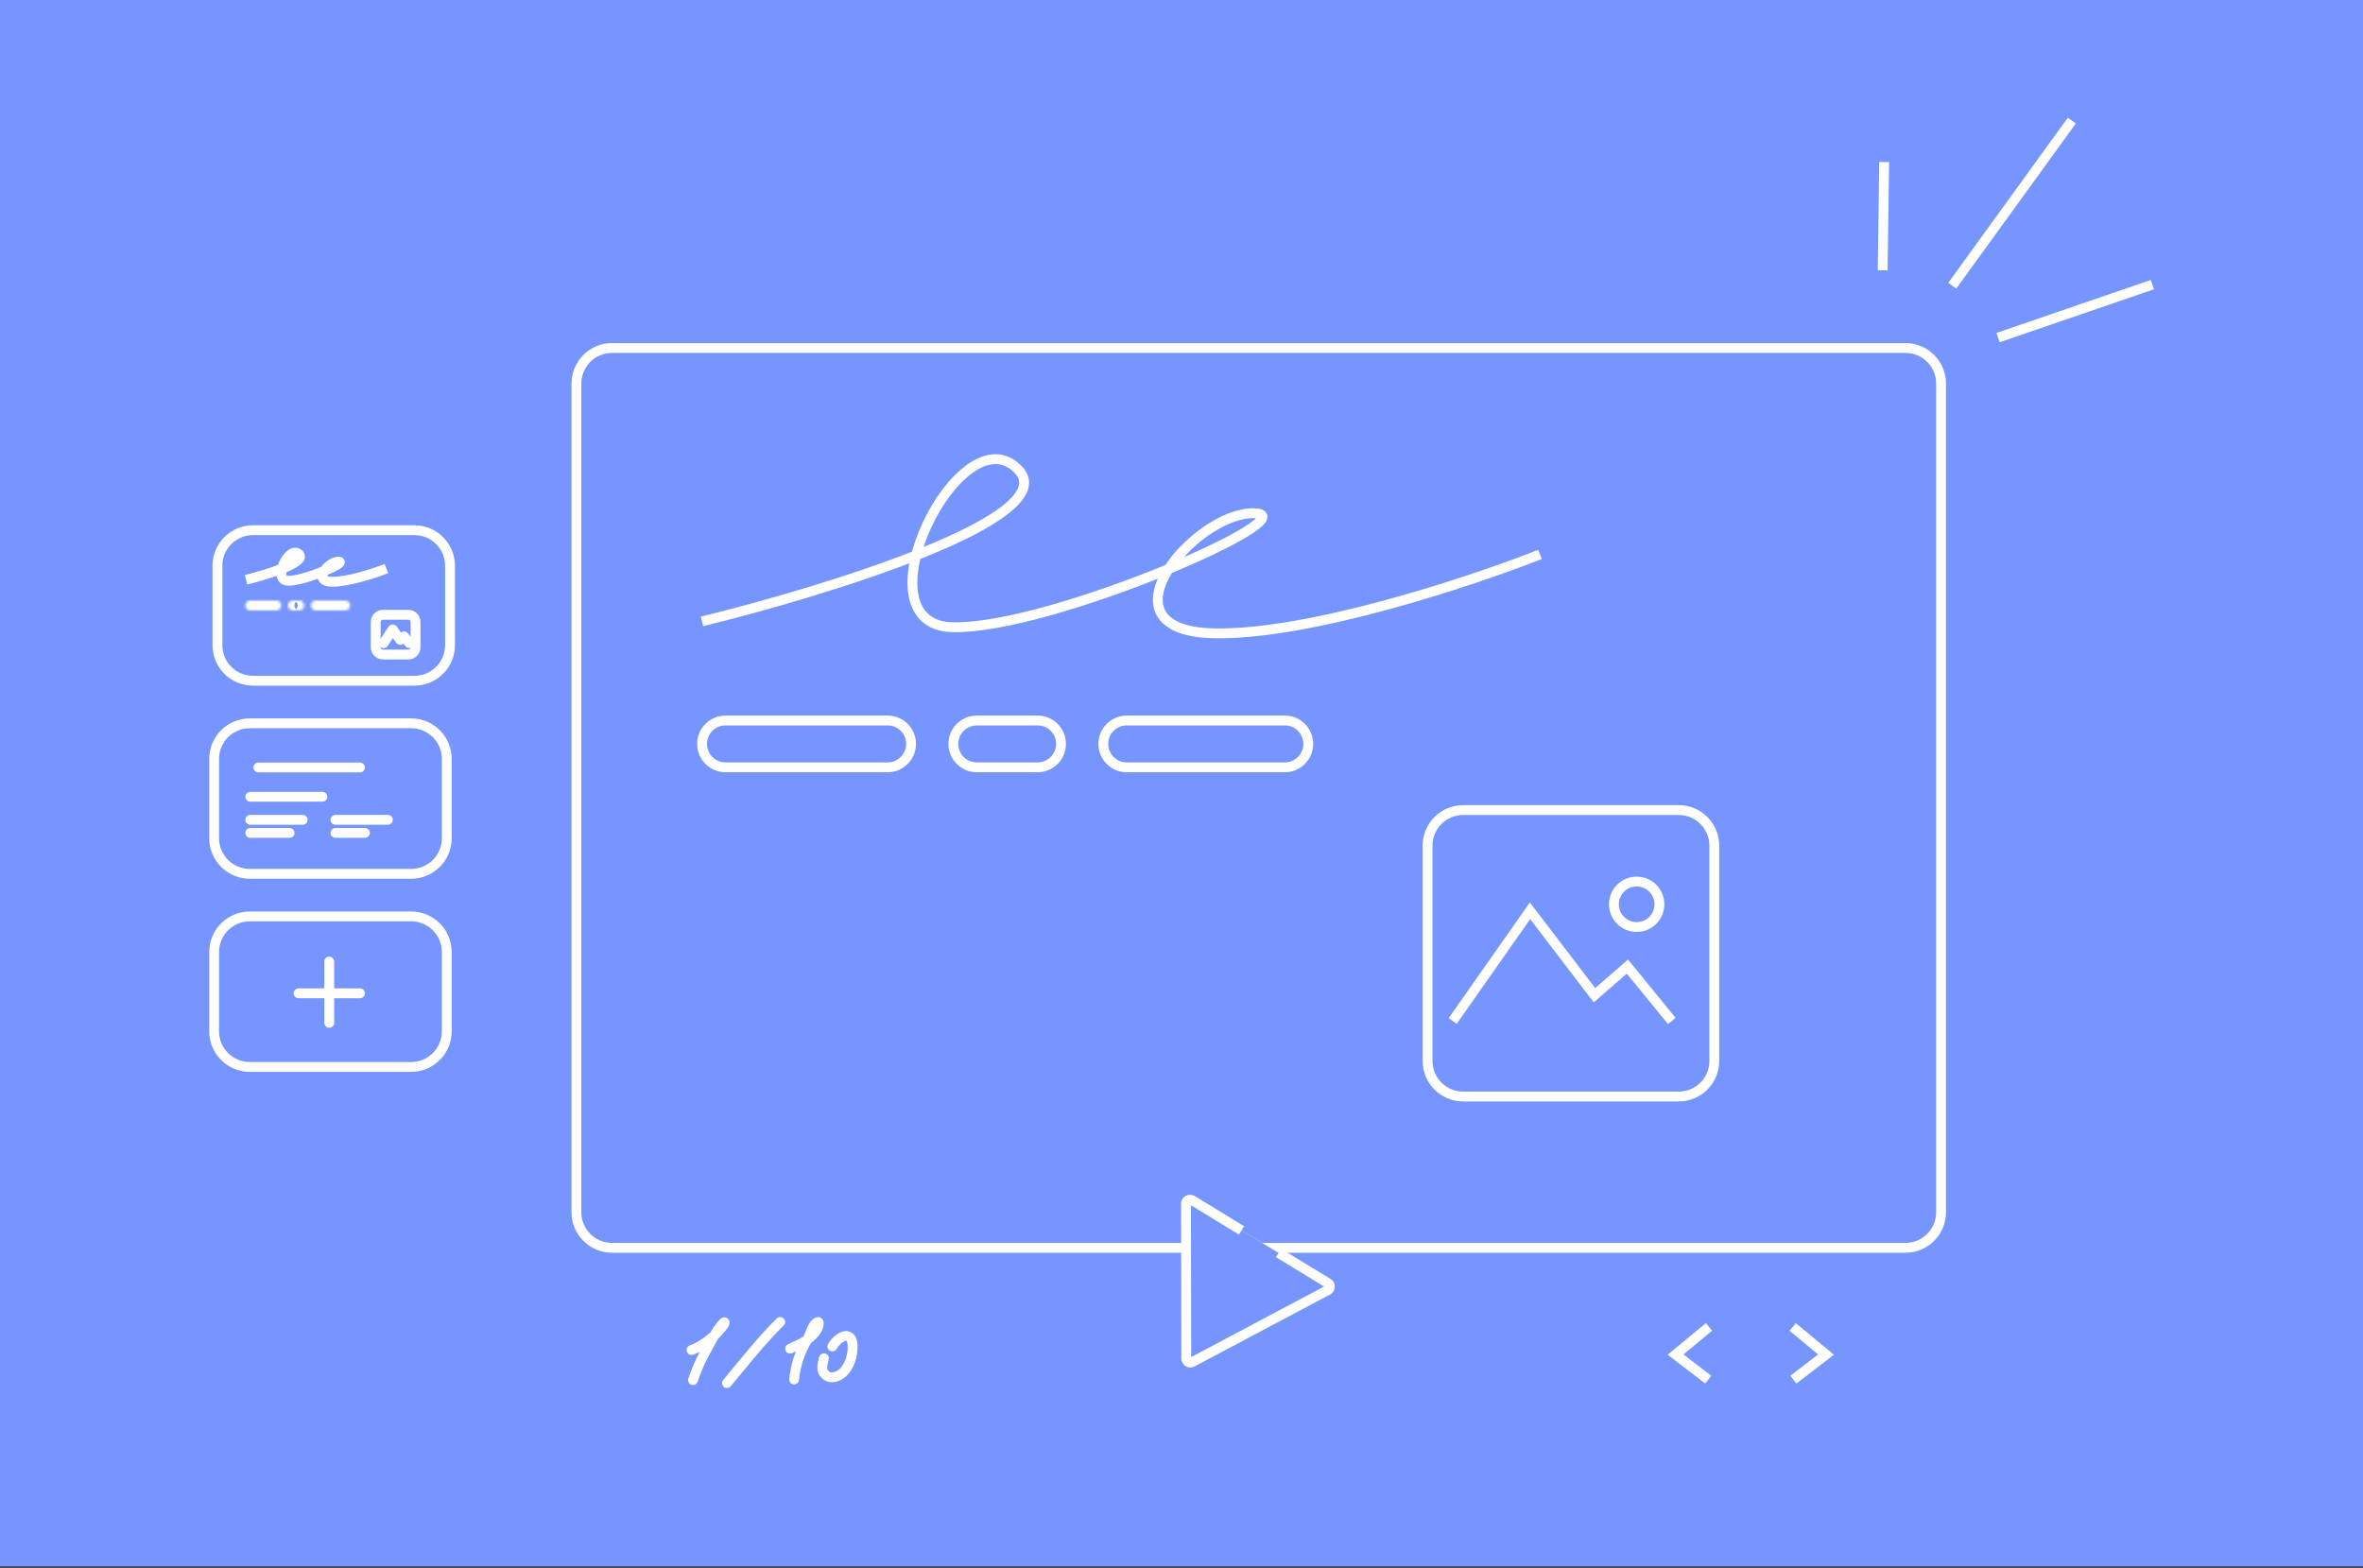 <?xml version="1.0" encoding="UTF-8"?> <svg xmlns="http://www.w3.org/2000/svg" width="960" height="637" viewBox="0 0 960 637" fill="none"><rect x="0" y="0" width="960" height="637" fill="#333333" stroke="none"/><rect width="960" height="636.4" fill="#7695FF"></rect><path d="M101.466 372.327H167.034C175.025 372.327 181.5 378.799 181.5 386.777V419.037C181.5 427.016 175.025 433.486 167.034 433.486H101.466C93.475 433.486 87 427.016 87 419.037V386.777C87 378.799 93.475 372.327 101.466 372.327Z" fill="#7695FF" stroke="white" stroke-width="4"></path><path d="M133.755 390.66V415.572ZM146.23 403.57H121.293Z" fill="#7695FF"></path><path d="M133.755 390.66V415.572M146.23 403.57H121.293" stroke="white" stroke-width="4" stroke-linecap="round"></path><path d="M101.466 293.869H167.034C175.025 293.869 181.5 300.34 181.5 308.319V340.579C181.5 348.557 175.025 355.029 167.034 355.029H101.466C93.475 355.029 87 348.557 87 340.579V308.319C87 300.34 93.475 293.869 101.466 293.869Z" fill="#7695FF" stroke="white" stroke-width="4"></path><path d="M101.672 333.092H122.969Z" fill="#7695FF"></path><path d="M101.672 333.092H122.969" stroke="white" stroke-width="4" stroke-linecap="round"></path><path d="M101.672 323.714H130.956Z" fill="#7695FF"></path><path d="M101.672 323.714H130.956" stroke="white" stroke-width="4" stroke-linecap="round"></path><path d="M136.279 333.092H157.577Z" fill="#7695FF"></path><path d="M136.279 333.092H157.577" stroke="white" stroke-width="4" stroke-linecap="round"></path><path d="M101.672 338.411H117.645Z" fill="#7695FF"></path><path d="M101.672 338.411H117.645" stroke="white" stroke-width="4" stroke-linecap="round"></path><path d="M136.279 338.411H148.259Z" fill="#7695FF"></path><path d="M136.279 338.411H148.259" stroke="white" stroke-width="4" stroke-linecap="round"></path><path d="M104.965 311.815H146.229Z" fill="#7695FF"></path><path d="M104.965 311.815H146.229" stroke="white" stroke-width="4" stroke-linecap="round"></path><path d="M102.797 215.411H168.365C176.356 215.411 182.831 221.882 182.831 229.861V262.121C182.831 270.099 176.356 276.57 168.365 276.57H102.797C94.806 276.57 88.331 270.099 88.331 262.121V229.861C88.331 221.882 94.806 215.411 102.797 215.411Z" fill="#7695FF" stroke="white" stroke-width="4"></path><path d="M155.584 249.773H165.884C167.509 249.773 168.823 251.089 168.824 252.708V262.997C168.824 264.616 167.509 265.932 165.884 265.932H155.584C153.959 265.932 152.645 264.616 152.645 262.997V252.708C152.645 251.089 153.959 249.773 155.584 249.773Z" fill="#7695FF" stroke="white" stroke-width="4"></path><path d="M155.861 261.284L159.533 255.712L162.593 259.981L164.156 258.535L166.264 261.284" fill="#7695FF"></path><path d="M155.861 261.284L159.533 255.712L162.593 259.981L164.156 258.535L166.264 261.284" stroke="white" stroke-width="4" stroke-linecap="round" stroke-linejoin="round"></path><mask id="path-21-inside-1_10085_76883" fill="white"><path d="M112.288 243.996H101.639C100.536 243.996 99.642 244.889 99.642 245.991C99.642 247.092 100.536 247.985 101.639 247.985H112.288C113.39 247.985 114.284 247.092 114.284 245.991C114.284 244.889 113.39 243.996 112.288 243.996Z"></path></mask><path d="M112.288 243.996H101.639C100.536 243.996 99.642 244.889 99.642 245.991C99.642 247.092 100.536 247.985 101.639 247.985H112.288C113.39 247.985 114.284 247.092 114.284 245.991C114.284 244.889 113.39 243.996 112.288 243.996Z" fill="#7695FF"></path><path d="M101.639 243.996V247.996H112.288V243.996V239.996H101.639V243.996ZM112.288 243.996V247.996C111.185 247.996 110.284 247.102 110.284 245.991H114.284H118.284C118.284 242.676 115.596 239.996 112.288 239.996V243.996ZM114.284 245.991H110.284C110.284 244.88 111.185 243.985 112.288 243.985V247.985V251.985C115.596 251.985 118.284 249.305 118.284 245.991H114.284ZM112.288 247.985V243.985H101.639V247.985V251.985H112.288V247.985ZM101.639 247.985V243.985C102.742 243.985 103.642 244.88 103.642 245.991H99.642H95.642C95.642 249.305 98.331 251.985 101.639 251.985V247.985ZM99.642 245.991H103.642C103.642 247.102 102.742 247.996 101.639 247.996V243.996V239.996C98.331 239.996 95.642 242.676 95.642 245.991H99.642Z" fill="white" mask="url(#path-21-inside-1_10085_76883)"></path><mask id="path-23-inside-2_10085_76883" fill="white"><path d="M140.241 243.996H128.261C127.158 243.996 126.264 244.889 126.264 245.991C126.264 247.092 127.158 247.985 128.261 247.985H140.241C141.343 247.985 142.237 247.092 142.237 245.991C142.237 244.889 141.343 243.996 140.241 243.996Z"></path></mask><path d="M140.241 243.996H128.261C127.158 243.996 126.264 244.889 126.264 245.991C126.264 247.092 127.158 247.985 128.261 247.985H140.241C141.343 247.985 142.237 247.092 142.237 245.991C142.237 244.889 141.343 243.996 140.241 243.996Z" fill="#7695FF"></path><path d="M128.261 243.996V247.996H140.241V243.996V239.996H128.261V243.996ZM140.241 243.996V247.996C139.138 247.996 138.237 247.102 138.237 245.991H142.237H146.237C146.237 242.676 143.549 239.996 140.241 239.996V243.996ZM142.237 245.991H138.237C138.237 244.88 139.138 243.985 140.241 243.985V247.985V251.985C143.549 251.985 146.237 249.305 146.237 245.991H142.237ZM140.241 247.985V243.985H128.261V247.985V251.985H140.241V247.985ZM128.261 247.985V243.985C129.364 243.985 130.264 244.88 130.264 245.991H126.264H122.264C122.264 249.305 124.953 251.985 128.261 251.985V247.985ZM126.264 245.991H130.264C130.264 247.102 129.364 247.996 128.261 247.996V243.996V239.996C124.953 239.996 122.264 242.676 122.264 245.991H126.264Z" fill="white" mask="url(#path-23-inside-2_10085_76883)"></path><mask id="path-25-inside-3_10085_76883" fill="white"><path d="M121.603 243.996H118.941C117.838 243.996 116.944 244.889 116.944 245.991C116.944 247.092 117.838 247.985 118.941 247.985H121.603C122.706 247.985 123.6 247.092 123.6 245.991C123.6 244.889 122.706 243.996 121.603 243.996Z"></path></mask><path d="M121.603 243.996H118.941C117.838 243.996 116.944 244.889 116.944 245.991C116.944 247.092 117.838 247.985 118.941 247.985H121.603C122.706 247.985 123.6 247.092 123.6 245.991C123.6 244.889 122.706 243.996 121.603 243.996Z" fill="#7695FF"></path><path d="M118.941 243.996V247.996H121.603V243.996V239.996H118.941V243.996ZM121.603 243.996V247.996C120.501 247.996 119.6 247.102 119.6 245.991H123.6H127.6C127.6 242.676 124.911 239.996 121.603 239.996V243.996ZM123.6 245.991H119.6C119.6 244.88 120.501 243.985 121.603 243.985V247.985V251.985C124.911 251.985 127.6 249.305 127.6 245.991H123.6ZM121.603 247.985V243.985H118.941V247.985V251.985H121.603V247.985ZM118.941 247.985V243.985C120.044 243.985 120.944 244.88 120.944 245.991H116.944H112.944C112.944 249.305 115.633 251.985 118.941 251.985V247.985ZM116.944 245.991H120.944C120.944 247.102 120.044 247.996 118.941 247.996V243.996V239.996C115.633 239.996 112.944 242.676 112.944 245.991H116.944Z" fill="white" mask="url(#path-25-inside-3_10085_76883)"></path><path d="M99.975 235.549C108.45 233.471 124.618 228.5 121.497 225.228C117.594 221.139 110.316 235.789 117.014 235.945C123.712 236.1 141.531 228.281 137.535 228.187C133.54 228.095 126.65 236.169 134.758 236.357C141.245 236.508 152.28 232.843 156.987 230.992" fill="#7695FF"></path><path d="M99.975 235.549C108.45 233.471 124.618 228.5 121.497 225.228C117.594 221.139 110.316 235.789 117.014 235.945C123.712 236.1 141.531 228.281 137.535 228.187C133.54 228.095 126.65 236.169 134.758 236.357C141.245 236.508 152.28 232.843 156.987 230.992" stroke="white" stroke-width="4"></path><path d="M811.734 137.163L874.415 115.641Z" fill="#7695FF"></path><path d="M811.734 137.163L874.415 115.641" stroke="white" stroke-width="4"></path><path d="M793.13 116.083L841.705 49Z" fill="#7695FF"></path><path d="M793.13 116.083L841.705 49" stroke="white" stroke-width="4"></path><path d="M764.857 109.819L765.476 65.848Z" fill="#7695FF"></path><path d="M764.857 109.819L765.476 65.848" stroke="white" stroke-width="4"></path><path d="M248.64 141.386H774.12C782.111 141.386 788.587 147.858 788.587 155.836V492.518C788.587 500.497 782.111 506.968 774.12 506.968H248.64C240.649 506.968 234.175 500.497 234.175 492.518V155.836C234.175 147.858 240.649 141.386 248.64 141.386Z" fill="#7695FF" stroke="white" stroke-width="4"></path><path d="M594.428 329.119H681.997C689.988 329.119 696.463 335.591 696.463 343.569V431.052C696.463 439.03 689.988 445.502 681.997 445.502H594.428C586.437 445.502 579.963 439.03 579.963 431.052V343.569L579.968 343.196C580.165 335.39 586.562 329.119 594.428 329.119Z" fill="#7695FF" stroke="white" stroke-width="4"></path><path d="M664.918 358.168C670.024 358.168 674.164 362.303 674.165 367.403C674.165 372.504 670.024 376.64 664.918 376.64C659.813 376.64 655.674 372.504 655.674 367.403C655.674 362.303 659.813 358.168 664.918 358.168Z" fill="#7695FF" stroke="white" stroke-width="4"></path><path d="M590.177 414.803L621.593 370.051L647.772 404.342L661.152 392.717L679.188 414.803" fill="#7695FF"></path><path d="M590.177 414.803L621.593 370.051L647.772 404.342L661.152 392.717L679.188 414.803" stroke="white" stroke-width="4"></path><path d="M457.759 292.725H521.977C527.24 292.725 531.502 296.987 531.502 302.24C531.502 307.493 527.24 311.755 521.977 311.755H457.759C452.496 311.755 448.233 307.493 448.233 302.24C448.233 296.987 452.496 292.725 457.759 292.725Z" fill="#7695FF" stroke="white" stroke-width="4"></path><path d="M396.835 292.725H421.534C426.797 292.725 431.059 296.987 431.059 302.24C431.059 307.493 426.797 311.755 421.534 311.755H396.835C391.572 311.755 387.308 307.493 387.308 302.24C387.309 296.987 391.572 292.725 396.835 292.725Z" fill="#7695FF" stroke="white" stroke-width="4"></path><path d="M294.745 292.725H360.61C365.872 292.725 370.135 296.987 370.135 302.24C370.135 307.493 365.873 311.755 360.61 311.755H294.745C289.482 311.755 285.219 307.493 285.219 302.24C285.219 296.987 289.483 292.725 294.745 292.725Z" fill="#7695FF" stroke="white" stroke-width="4"></path><path d="M285.198 252.471C335.805 240.068 432.358 210.38 413.716 190.843C390.414 166.42 346.951 253.907 386.948 254.836C426.948 255.767 533.353 209.069 509.493 208.515C485.634 207.96 444.491 256.175 492.91 257.301C531.647 258.202 597.545 236.319 625.654 225.264" fill="#7695FF"></path><path d="M285.198 252.471C335.805 240.068 432.358 210.38 413.716 190.843C390.414 166.42 346.951 253.907 386.948 254.836C426.948 255.767 533.353 209.069 509.493 208.515C485.634 207.96 444.491 256.175 492.91 257.301C531.647 258.202 597.545 236.319 625.654 225.264" stroke="white" stroke-width="4"></path><path d="M694.292 539.107L680.727 550.346L693.99 560.526" fill="#7695FF"></path><path d="M694.292 539.107L680.727 550.346L693.99 560.526" stroke="white" stroke-width="4"></path><path d="M728.286 539.107L741.85 550.346L728.587 560.526" fill="#7695FF"></path><path d="M728.286 539.107L741.85 550.346L728.587 560.526" stroke="white" stroke-width="4"></path><path d="M280.945 548.506C284.504 547.31 289.285 543.755 291.439 541.342C293.231 539.332 294.168 538.442 294.372 537.473C294.604 536.373 292.46 538.944 291.498 540.464C289.557 543.533 287.871 546.781 286.147 549.975C284.308 553.382 282.768 557.034 281.551 560.71" fill="#7695FF"></path><path d="M280.945 548.506C284.504 547.31 289.285 543.755 291.439 541.342C293.231 539.332 294.168 538.442 294.372 537.473C294.604 536.373 292.46 538.944 291.498 540.464C289.557 543.533 287.871 546.781 286.147 549.975C284.308 553.382 282.768 557.034 281.551 560.71" stroke="white" stroke-width="4" stroke-linecap="round"></path><path d="M316.968 537.1C309.458 544.445 302.43 553.436 295.342 561.936Z" fill="#7695FF"></path><path d="M316.968 537.1C309.458 544.445 302.43 553.436 295.342 561.936" stroke="white" stroke-width="4" stroke-linecap="round"></path><path d="M320.982 547.937C321.842 547.516 323.917 546.575 324.868 546.156C327.579 544.961 333.026 540.92 332.586 537.305C332.563 537.126 332.357 537.069 332.214 537.118C330.138 537.819 329.131 542.237 328.165 543.887C324.868 549.518 323.255 554.464 322.617 560.454" fill="#7695FF"></path><path d="M320.982 547.937C321.842 547.516 323.917 546.575 324.868 546.156C327.579 544.961 333.026 540.92 332.586 537.305C332.563 537.126 332.357 537.069 332.214 537.118C330.138 537.819 329.131 542.237 328.165 543.887C324.868 549.518 323.255 554.464 322.617 560.454" stroke="white" stroke-width="4" stroke-linecap="round"></path><path d="M334.72 551.852C333.969 554.84 333.171 557.644 336.548 559.342C337.281 559.71 338.588 559.666 339.854 559.238C345.202 557.427 347.239 549.028 346.062 544.692C345.841 543.876 345.28 543.14 344.391 542.895C342 542.237 339.146 545.243 338.147 547.059" fill="#7695FF"></path><path d="M334.72 551.852C333.969 554.84 333.171 557.644 336.548 559.342C337.281 559.71 338.588 559.666 339.854 559.238C345.202 557.427 347.239 549.028 346.062 544.692C345.841 543.876 345.28 543.14 344.391 542.895C342 542.237 339.146 545.243 338.147 547.059" stroke="white" stroke-width="4" stroke-linecap="round"></path><path d="M537.929 522.703L483.934 551.356L483.823 489.675L537.929 522.703Z" fill="#7695FF" stroke="white" stroke-width="4"></path><path d="M519.411 509.056L526.931 513.645L539.505 521.321C540.593 521.984 540.545 523.579 539.419 524.177L484.355 553.398C483.26 553.979 481.939 553.188 481.936 551.949L481.91 537.537L481.88 520.395L481.849 503.251L481.823 489.048C481.821 487.761 483.23 486.97 484.329 487.641L496.856 495.287L504.374 499.877" fill="#7695FF"></path><path d="M519.411 509.056L526.931 513.645L539.505 521.321C540.593 521.984 540.545 523.579 539.419 524.177L484.355 553.398C483.26 553.979 481.939 553.188 481.936 551.949L481.91 537.537L481.88 520.395L481.849 503.251L481.823 489.048C481.821 487.761 483.23 486.97 484.329 487.641L496.856 495.287L504.374 499.877" stroke="white" stroke-width="4" stroke-linejoin="round"></path></svg> 